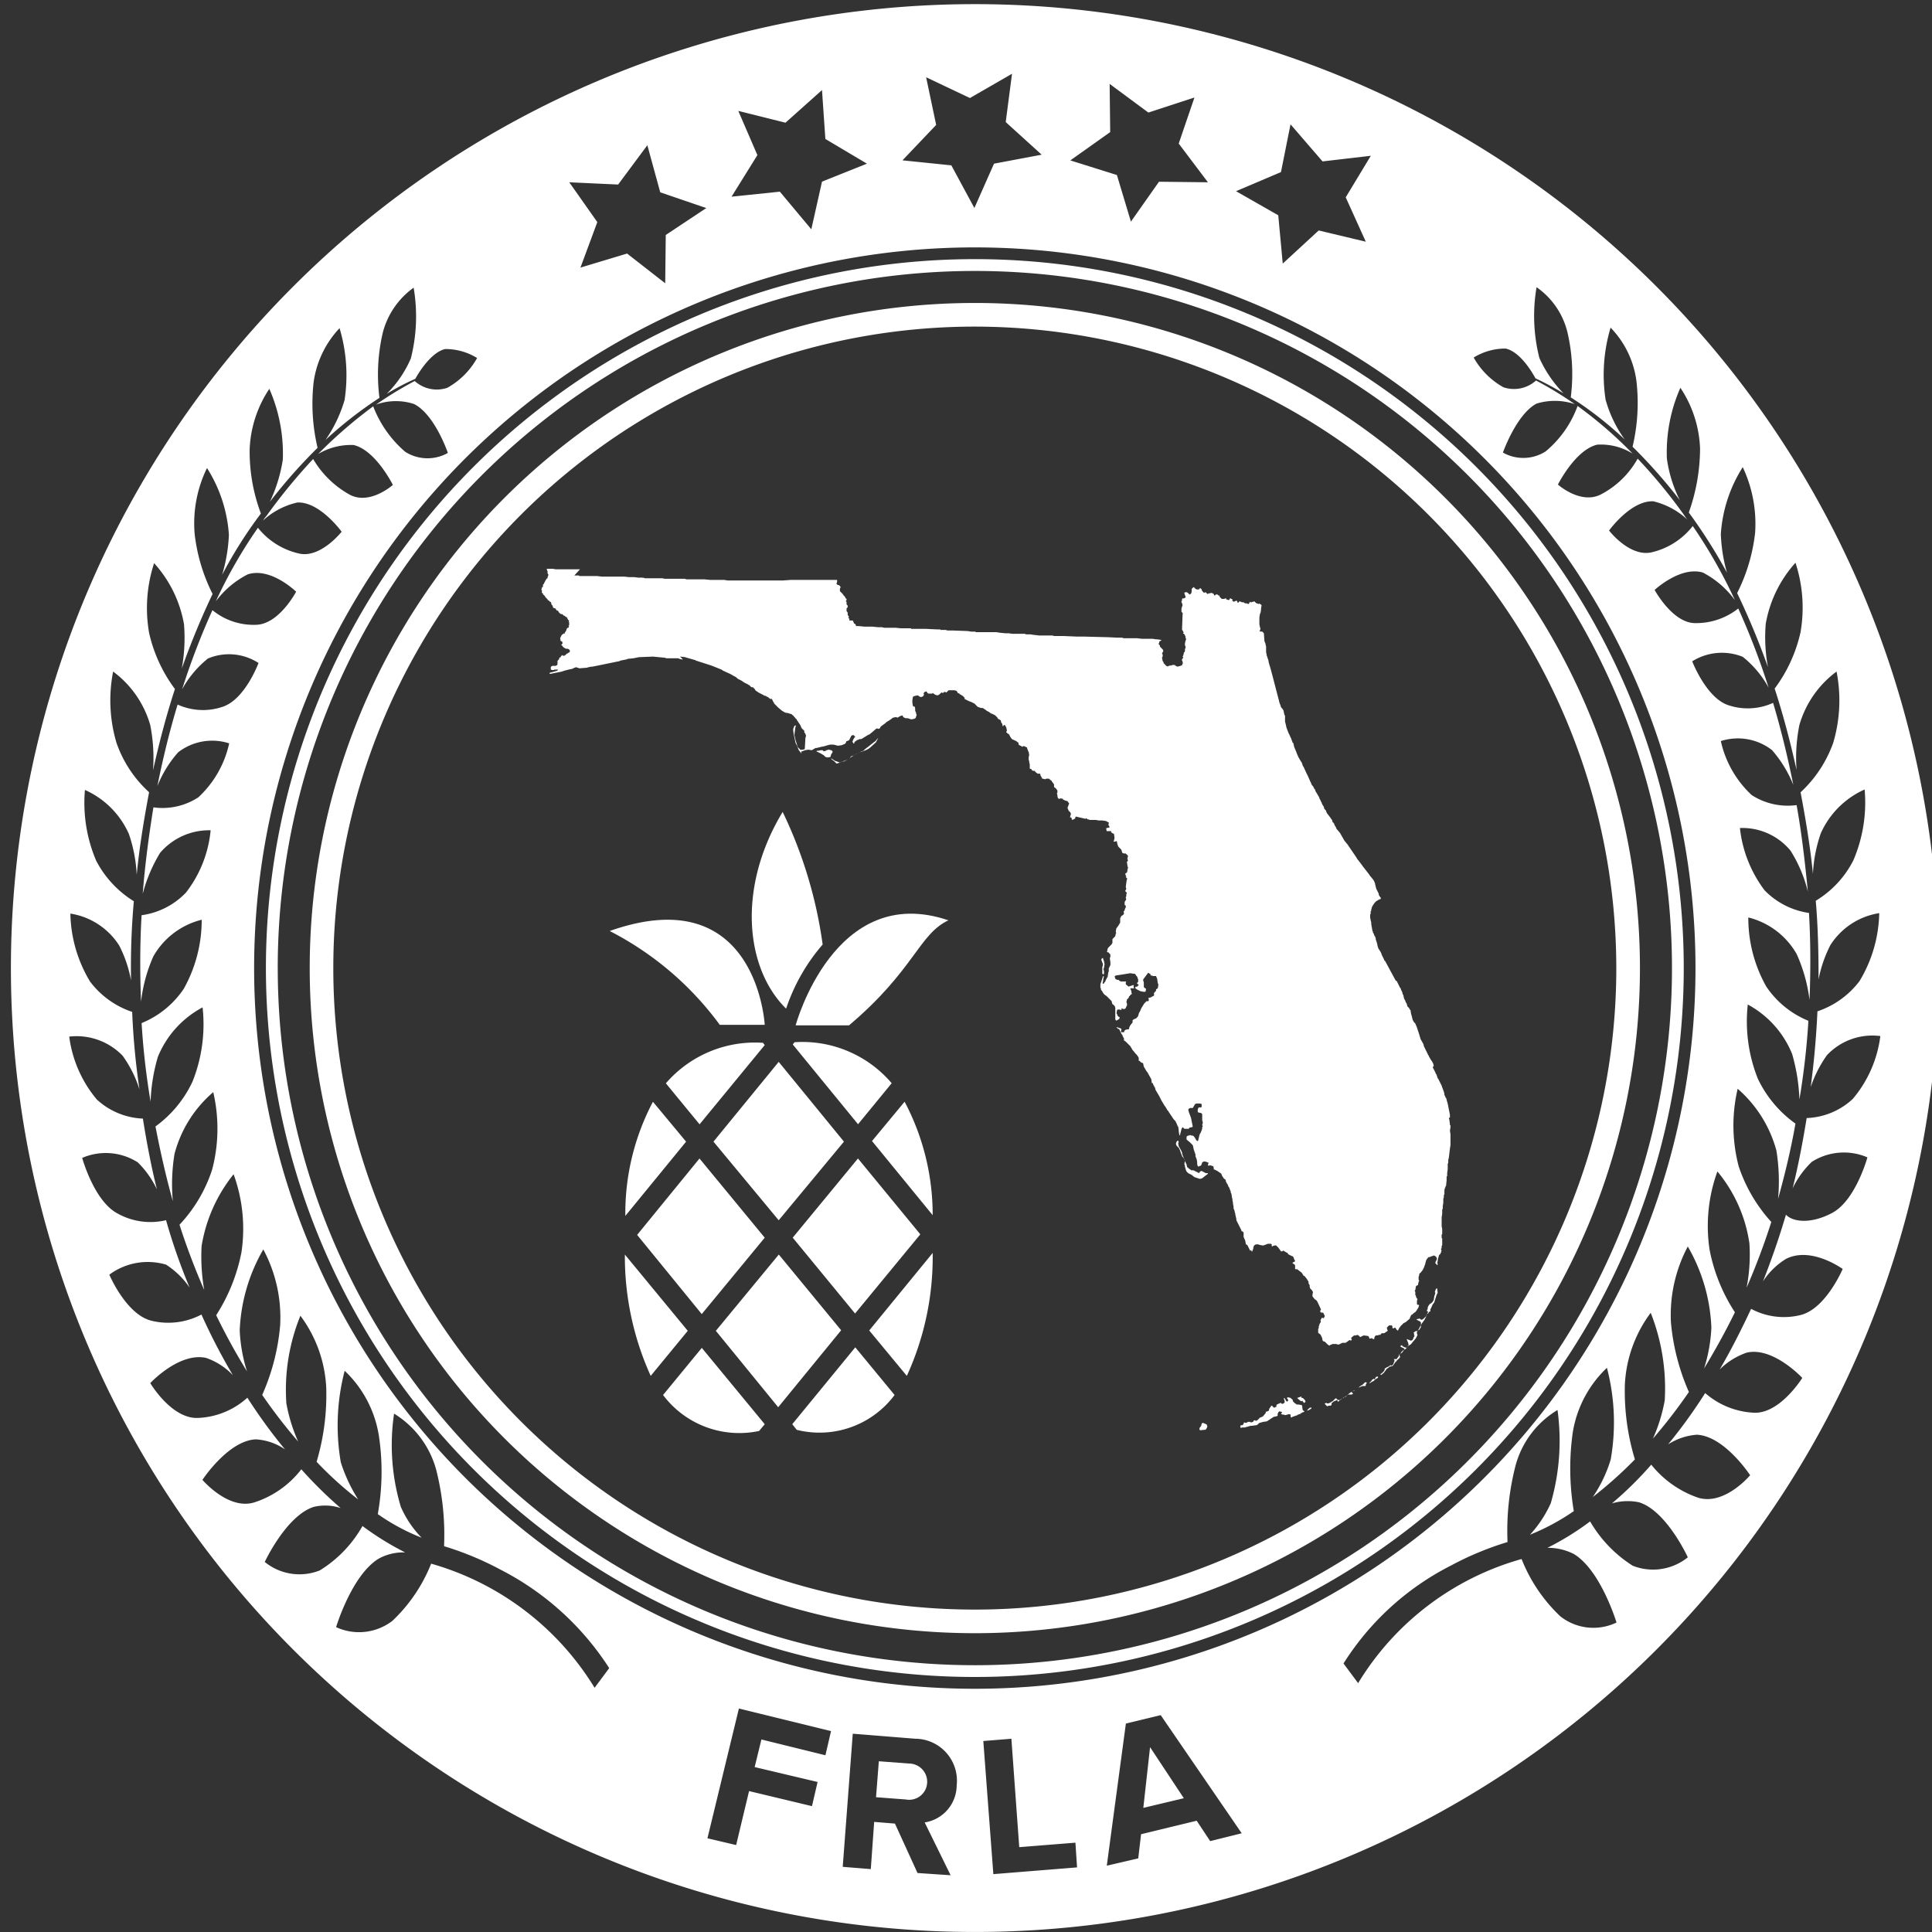 <svg xmlns="http://www.w3.org/2000/svg" xmlns:xlink="http://www.w3.org/1999/xlink" width="77" height="77" viewBox="0 0 77 77">
  <rect x="0" y="0" width="77" height="77" fill="#333333" stroke="none"/>
  <defs>
    <clipPath id="clip-path">
      <rect id="Rectangle_152" data-name="Rectangle 152" width="77" height="77" transform="translate(-0.434 -0.165)" fill="#fff"/>
    </clipPath>
  </defs>
  <g id="icon-florida" transform="translate(0.434 0.165)">
    <g id="Group_1047" data-name="Group 1047" clip-path="url(#clip-path)">
      <path id="Path_343" data-name="Path 343" d="M46.244,91.233l-.07,0-1.186-.09-.112,1.433,1.186.09a.719.719,0,0,0,.841-.572c0-.025.008-.051.01-.077h0a.728.728,0,0,0-.669-.781" transform="translate(-10.396 -21.113)" fill="#fff"/>
      <path id="Path_344" data-name="Path 344" d="M59.009,90.414l-.269,2.418,1.614-.384Z" transform="translate(-13.607 -20.945)" fill="#fff"/>
      <path id="Path_345" data-name="Path 345" d="M38.417,0A38.417,38.417,0,1,0,76.835,38.417,38.418,38.418,0,0,0,38.417,0M71.775,46.141a2.375,2.375,0,0,1,2.217-.179s-.47,1.724-1.411,2.217l0,0c-.851.451-1.567.358-1.836.067-.269.917-.582,1.813-.918,2.664a2.888,2.888,0,0,1,.918-.9c1.007-.516,2.261.4,2.261.4s-.672,1.589-1.679,1.836a2.764,2.764,0,0,1-1.97-.247c-.4.851-.806,1.657-1.254,2.418a2.839,2.839,0,0,1,1.076-.672c1.053-.247,2.217,1.007,2.217,1.007s-.874,1.411-1.9,1.388a3.183,3.183,0,0,1-1.97-.784A20.777,20.777,0,0,1,66.049,57.4a2.462,2.462,0,0,1,1.142-.384c1.1.046,2.127,1.614,2.127,1.614s-1.008,1.209-2.06.9a4.088,4.088,0,0,1-1.881-1.321,14.44,14.44,0,0,1-1.567,1.544,2.218,2.218,0,0,1,1.076-.045c1.1.336,1.948,2.194,1.948,2.194a2.205,2.205,0,0,1-2.194.336,5.13,5.13,0,0,1-1.7-1.767,10.973,10.973,0,0,1-1.7,1.052,2.282,2.282,0,0,1,1.052.247c1.074.649,1.7,2.731,1.7,2.731a2.125,2.125,0,0,1-2.239-.247,6.339,6.339,0,0,1-1.544-2.284,11.142,11.142,0,0,0-6.515,4.947l-.582-.784a10.886,10.886,0,0,1,4.276-3.9,12.3,12.3,0,0,1,2.261-.94,10.406,10.406,0,0,1,.313-3.023,3.7,3.7,0,0,1,1.679-2.239,8.959,8.959,0,0,1-.269,3.716,4.691,4.691,0,0,1-.828,1.254,8.921,8.921,0,0,0,1.746-.94,10.306,10.306,0,0,1-.045-3.112,4.542,4.542,0,0,1,1.365-2.6A8.575,8.575,0,0,1,63.762,58a5.434,5.434,0,0,1-.716,1.5A16.8,16.8,0,0,0,64.725,58a9.368,9.368,0,0,1-.4-2.977,5.2,5.2,0,0,1,1.03-2.866,8.19,8.19,0,0,1,.559,3.492,6.592,6.592,0,0,1-.47,1.522,21.225,21.225,0,0,0,1.433-1.858,8.8,8.8,0,0,1-.716-2.776,5.825,5.825,0,0,1,.672-3.023,7,7,0,0,1,.94,3.227,6.285,6.285,0,0,1-.291,1.634c.423-.695.845-1.455,1.229-2.239A6.966,6.966,0,0,1,67.7,49.635a6.362,6.362,0,0,1,.313-3.112,5.776,5.776,0,0,1,1.276,2.866,6.919,6.919,0,0,1-.112,1.767,27.692,27.692,0,0,0,.985-2.619,6.209,6.209,0,0,1-1.3-2.217,6.407,6.407,0,0,1-.041-3.092,4.985,4.985,0,0,1,1.544,2.463,7.768,7.768,0,0,1,.067,1.925c.266-.959.512-1.967.692-3a4.632,4.632,0,0,1-1.5-1.791,6.16,6.16,0,0,1-.4-2.955,3.909,3.909,0,0,1,1.767,1.97,7.476,7.476,0,0,1,.291,1.813,29.793,29.793,0,0,0,.358-3.134,3.708,3.708,0,0,1-1.679-1.365,5.567,5.567,0,0,1-.716-2.754,3.066,3.066,0,0,1,1.925,1.455,6.309,6.309,0,0,1,.515,1.836c.045-1.165.045-2.328-.022-3.47a3.088,3.088,0,0,1-1.767-.9,5,5,0,0,1-.985-2.485,2.485,2.485,0,0,1,2.015.9,5.461,5.461,0,0,1,.692,1.634c-.112-1.164-.247-2.328-.448-3.448a2.647,2.647,0,0,1-1.791-.4,4.168,4.168,0,0,1-1.229-2.151,2.216,2.216,0,0,1,2.038.358,4.869,4.869,0,0,1,.851,1.388c-.224-1.117-.493-2.217-.806-3.269a2.435,2.435,0,0,1-1.791.09c-.874-.291-1.433-1.746-1.433-1.746a2.228,2.228,0,0,1,2.015-.179,4.07,4.07,0,0,1,1.03,1.229,28.906,28.906,0,0,0-1.209-3.156,2.7,2.7,0,0,1-1.767.582c-.876-.045-1.567-1.321-1.567-1.321s1.03-.96,1.925-.692a3.713,3.713,0,0,1,1.276,1.1A20.2,20.2,0,0,0,67.031,20.8a2.921,2.921,0,0,1-1.657,1.052c-.873.179-1.679-.873-1.679-.873s.872-1.209,1.767-1.164a3.028,3.028,0,0,1,1.365.739,1.224,1.224,0,0,1-.134-.179,20.535,20.535,0,0,0-1.858-2.261,3.551,3.551,0,0,1-1.478,1.433c-.806.4-1.7-.4-1.7-.4s.695-1.388,1.567-1.59a2.381,2.381,0,0,1,1.411.358,16.9,16.9,0,0,0-2.194-1.9,4.236,4.236,0,0,1-1.276,1.813,1.657,1.657,0,0,1-1.7.045S60,16.346,60.807,15.92a2.493,2.493,0,0,1,1.522.022A14.335,14.335,0,0,0,60.784,15a1.307,1.307,0,0,1-1.3.269A3.067,3.067,0,0,1,58.3,14.085a2.4,2.4,0,0,1,1.276-.358c.582.134,1.052.94,1.186,1.186a12.18,12.18,0,0,1,1.119.6,4.881,4.881,0,0,1-.963-1.411,6.8,6.8,0,0,1-.112-2.821,3.074,3.074,0,0,1,1.229,1.791,7.328,7.328,0,0,1,.134,2.6,14.661,14.661,0,0,1,2.151,1.679,4.981,4.981,0,0,1-.764-1.592,6.563,6.563,0,0,1,.2-2.866,3.755,3.755,0,0,1,1.03,2.127,7.568,7.568,0,0,1-.154,2.619,20.769,20.769,0,0,1,1.881,2.127A5.294,5.294,0,0,1,66,18.112a6.346,6.346,0,0,1,.538-2.821,4.662,4.662,0,0,1,.784,2.418,7.687,7.687,0,0,1-.448,2.552,21.092,21.092,0,0,1,1.522,2.4,6.333,6.333,0,0,1-.246-1.544,5.671,5.671,0,0,1,.873-2.664,5.29,5.29,0,0,1,.493,2.619,7.065,7.065,0,0,1-.716,2.4,30.159,30.159,0,0,1,1.229,2.955,6.485,6.485,0,0,1-.09-1.724,4.873,4.873,0,0,1,1.186-2.44,5.748,5.748,0,0,1,.2,2.776,5.889,5.889,0,0,1-1.03,2.239c.335,1.03.627,2.127.873,3.246a6.639,6.639,0,0,1,.112-1.791A4.039,4.039,0,0,1,72.762,26.6a5.947,5.947,0,0,1-.134,2.843,4.963,4.963,0,0,1-1.3,1.97c.2,1.053.38,2.127.493,3.246a5.727,5.727,0,0,1,.313-1.614A3.456,3.456,0,0,1,73.881,31.3a5.856,5.856,0,0,1-.448,2.821,3.987,3.987,0,0,1-1.5,1.614c.09,1.03.112,2.082.112,3.134a5.116,5.116,0,0,1,.47-1.365,2.822,2.822,0,0,1,1.948-1.276,5.44,5.44,0,0,1-.786,2.709A3.488,3.488,0,0,1,72,40.141q-.068,1.511-.269,3.023a4.866,4.866,0,0,1,.649-1.276,2.486,2.486,0,0,1,2.127-.761,4.8,4.8,0,0,1-1.1,2.507,2.841,2.841,0,0,1-1.836.761c-.157.963-.336,1.9-.559,2.8a3.639,3.639,0,0,1,.761-1.052M37.453,74.573l-1.319-.089-.9-1.97-.828-.067-.134,1.881-1.119-.09.4-5.306,2.485.2a1.672,1.672,0,0,1,1.667,1.679,1.553,1.553,0,0,1-.01.179,1.506,1.506,0,0,1-1.276,1.478ZM9.694,38.418A28.723,28.723,0,1,1,38.417,67.141,28.723,28.723,0,0,1,9.694,38.418M32.151,70.856l-.224.963-2.507-.6-.515,2.151L27.761,73.1l1.254-5.172,3.672.9-.224.963-2.551-.629-.269,1.1Zm-18.139-10.2a4.9,4.9,0,0,1-1.7,1.767,2.188,2.188,0,0,1-2.194-.336s.851-1.836,1.948-2.194a1.97,1.97,0,0,1,1.076.045,16.9,16.9,0,0,1-1.567-1.544,3.853,3.853,0,0,1-1.881,1.321c-1.03.313-2.06-.9-2.06-.9s1.03-1.569,2.127-1.614a2.278,2.278,0,0,1,1.164.4,21.163,21.163,0,0,1-1.5-2.06,3.12,3.12,0,0,1-1.97.806c-1.053.045-1.9-1.388-1.9-1.388s1.141-1.231,2.217-1.007a2.667,2.667,0,0,1,1.076.692,24.5,24.5,0,0,1-1.254-2.418,2.833,2.833,0,0,1-1.992.247c-1.007-.246-1.679-1.836-1.679-1.836a2.573,2.573,0,0,1,2.261-.4,3.284,3.284,0,0,1,.94.918,23.61,23.61,0,0,1-.94-2.689A2.689,2.689,0,0,1,4.253,48.2c-.94-.493-1.411-2.217-1.411-2.217a2.371,2.371,0,0,1,2.217.179,3.78,3.78,0,0,1,.761,1.076c-.224-.9-.406-1.858-.559-2.821a2.884,2.884,0,0,1-1.836-.761,4.876,4.876,0,0,1-1.1-2.507,2.549,2.549,0,0,1,2.128.762,4.7,4.7,0,0,1,.672,1.343,28.916,28.916,0,0,1-.291-3.09,3.488,3.488,0,0,1-1.679-1.209,5.438,5.438,0,0,1-.784-2.709,2.822,2.822,0,0,1,1.948,1.276,5.04,5.04,0,0,1,.47,1.388A29.444,29.444,0,0,1,4.9,35.754a4.15,4.15,0,0,1-1.5-1.614,5.881,5.881,0,0,1-.449-2.822A3.456,3.456,0,0,1,4.7,33.065,5.9,5.9,0,0,1,5.015,34.7c.108-1.119.291-2.215.493-3.291a4.778,4.778,0,0,1-1.3-1.97A5.947,5.947,0,0,1,4.075,26.6a4.035,4.035,0,0,1,1.478,2.128,6.8,6.8,0,0,1,.112,1.813c.246-1.119.537-2.217.873-3.246a5.889,5.889,0,0,1-1.03-2.239,5.748,5.748,0,0,1,.2-2.776A4.87,4.87,0,0,1,6.9,24.717a6.812,6.812,0,0,1-.09,1.767,30.627,30.627,0,0,1,1.229-2.977,7.065,7.065,0,0,1-.716-2.4,5.023,5.023,0,0,1,.493-2.619,5.671,5.671,0,0,1,.873,2.664,6.571,6.571,0,0,1-.269,1.59,17.606,17.606,0,0,1,1.544-2.44,7.026,7.026,0,0,1-.448-2.552,4.662,4.662,0,0,1,.784-2.418,6.434,6.434,0,0,1,.538,2.821,6.091,6.091,0,0,1-.515,1.679,21.085,21.085,0,0,1,1.9-2.149,7.658,7.658,0,0,1-.154-2.642,3.916,3.916,0,0,1,1.03-2.127,6.552,6.552,0,0,1,.2,2.866,5.515,5.515,0,0,1-.761,1.59,15.941,15.941,0,0,1,2.151-1.679,7.328,7.328,0,0,1,.134-2.6,3.186,3.186,0,0,1,1.229-1.791,6.82,6.82,0,0,1-.112,2.821,4.471,4.471,0,0,1-.963,1.411,9.883,9.883,0,0,1,1.142-.6c.134-.246.627-1.052,1.186-1.186a2.4,2.4,0,0,1,1.276.358,3.067,3.067,0,0,1-1.186,1.186,1.307,1.307,0,0,1-1.3-.269,14.324,14.324,0,0,0-1.544.94,2.333,2.333,0,0,1,1.522-.022c.828.426,1.343,1.948,1.343,1.948a1.657,1.657,0,0,1-1.7-.045,4.518,4.518,0,0,1-1.276-1.813,18.533,18.533,0,0,0-2.194,1.9,2.556,2.556,0,0,1,1.411-.358c.876.2,1.567,1.59,1.567,1.59s-.9.805-1.7.4a3.837,3.837,0,0,1-1.478-1.433A22.767,22.767,0,0,0,10.184,20.4a1.224,1.224,0,0,0-.134.179,2.987,2.987,0,0,1,1.365-.716c.894-.045,1.767,1.164,1.767,1.164s-.828,1.052-1.679.873a2.917,2.917,0,0,1-1.657-1.03A19.04,19.04,0,0,0,8.168,23.8a3.649,3.649,0,0,1,1.275-1.075c.918-.294,1.925.692,1.925.692S10.7,24.691,9.8,24.735a2.581,2.581,0,0,1-1.767-.582,28.906,28.906,0,0,0-1.209,3.156,4.07,4.07,0,0,1,1.03-1.229,2.158,2.158,0,0,1,2.015.179s-.537,1.455-1.433,1.746a2.435,2.435,0,0,1-1.791-.09c-.313,1.03-.582,2.127-.806,3.246a4.582,4.582,0,0,1,.828-1.343A2.216,2.216,0,0,1,8.7,29.461a4.127,4.127,0,0,1-1.229,2.151,2.612,2.612,0,0,1-1.791.4c-.179,1.119-.336,2.284-.426,3.448a6.106,6.106,0,0,1,.692-1.634,2.566,2.566,0,0,1,2.015-.9,4.78,4.78,0,0,1-.985,2.485,3.006,3.006,0,0,1-1.767.9c-.067,1.143-.067,2.284-.022,3.448a6.142,6.142,0,0,1,.493-1.813,3.068,3.068,0,0,1,1.925-1.455,5.619,5.619,0,0,1-.716,2.754,3.708,3.708,0,0,1-1.679,1.365,29.194,29.194,0,0,0,.358,3.134,7.151,7.151,0,0,1,.291-1.791,3.907,3.907,0,0,1,1.781-1.969,6.16,6.16,0,0,1-.4,2.955,4.628,4.628,0,0,1-1.478,1.791c.2,1.03.423,2.015.692,2.977a7.45,7.45,0,0,1,.067-1.881,4.852,4.852,0,0,1,1.544-2.463,6.408,6.408,0,0,1-.045,3.09,5.84,5.84,0,0,1-1.3,2.194,27.2,27.2,0,0,0,.985,2.6A7.779,7.779,0,0,1,7.6,49.5a6.139,6.139,0,0,1,1.276-2.866,6.353,6.353,0,0,1,.313,3.112,7.165,7.165,0,0,1-1.007,2.507,25.456,25.456,0,0,0,1.229,2.239,6.285,6.285,0,0,1-.291-1.634,7,7,0,0,1,.94-3.227,5.746,5.746,0,0,1,.672,3.023,8.627,8.627,0,0,1-.716,2.776,21.223,21.223,0,0,0,1.433,1.858,6.592,6.592,0,0,1-.47-1.522,7.833,7.833,0,0,1,.559-3.492,5.2,5.2,0,0,1,1.03,2.866,9.356,9.356,0,0,1-.384,2.955,14.521,14.521,0,0,0,1.657,1.5,6.336,6.336,0,0,1-.692-1.478,8.625,8.625,0,0,1,.154-3.649,4.542,4.542,0,0,1,1.365,2.6,9.591,9.591,0,0,1-.045,3.112,8.323,8.323,0,0,0,1.746.94,4.116,4.116,0,0,1-.828-1.229,8.565,8.565,0,0,1-.269-3.716,3.8,3.8,0,0,1,1.679,2.239,10.531,10.531,0,0,1,.313,3.045,12.3,12.3,0,0,1,2.261.94l0,0a11.231,11.231,0,0,1,4.321,3.919l-.582.784a11.233,11.233,0,0,0-6.515-4.947A6.339,6.339,0,0,1,15.2,64.438a2.184,2.184,0,0,1-2.239.247s.625-2.082,1.7-2.731a2.032,2.032,0,0,1,1.052-.247,11.666,11.666,0,0,1-1.7-1.052M41.082,6l-1.9.358L38.4,8.125l-.918-1.7-1.948-.2,1.343-1.411-.4-1.9,1.746.828L39.9,2.775,39.649,4.7ZM28.991,4.255l1.881.47,1.455-1.3.134,1.948,1.657.985-1.791.716-.426,1.9-1.254-1.5-1.925.2,1.03-1.657ZM22.254,7.1l1.948.09,1.164-1.567L25.88,7.5l1.836.627L26.1,9.2l-.022,1.925L24.559,9.94,22.7,10.5l.672-1.813ZM43.791,3.179l1.544,1.142,1.836-.6-.627,1.836L47.708,7.1l-1.95-.022-1.119,1.59-.559-1.858-1.856-.582L43.813,5.1ZM54,9.468,52.123,9.02,50.69,10.34l-.179-1.925-1.683-.96,1.791-.761L51,4.79l1.276,1.478L54.2,6.044,53.2,7.7ZM49.054,72.9l-1.256.313L47.26,72.4l-2.217.538-.112.963-1.254.291.761-5.664,1.388-.336ZM42.492,74.26l-3.336.269-.4-5.306,1.119-.09.313,4.321,2.239-.179Z" fill="#fff"/>
      <path id="Path_346" data-name="Path 346" d="M69.736,41.482A28.254,28.254,0,1,0,41.482,69.735,28.253,28.253,0,0,0,69.736,41.482m-56.037,0A27.784,27.784,0,1,1,41.482,69.266,27.783,27.783,0,0,1,13.7,41.482" transform="translate(-3.064 -3.064)" fill="#fff"/>
      <path id="Path_347" data-name="Path 347" d="M68.517,42.009A26.508,26.508,0,1,0,42.009,68.517,26.508,26.508,0,0,0,68.517,42.009m-52.076,0A25.567,25.567,0,0,1,42.009,16.443v0A25.585,25.585,0,0,1,67.575,42.009v0a25.567,25.567,0,0,1-51.134,0" transform="translate(-3.591 -3.591)" fill="#fff"/>
      <path id="Path_348" data-name="Path 348" d="M33.828,71.578a3.8,3.8,0,0,0,3.829,1.433l.224-.269L35.372,69.7Z" transform="translate(-7.836 -16.145)" fill="#fff"/>
      <path id="Path_349" data-name="Path 349" d="M40.53,72.735l.179.224a3.734,3.734,0,0,0,3.9-1.388l-1.567-1.9Z" transform="translate(-9.389 -16.138)" fill="#fff"/>
      <path id="Path_350" data-name="Path 350" d="M40.626,53.844l-.067.09,2.6,3.179L44.5,55.478a4.671,4.671,0,0,0-3.873-1.634" transform="translate(-9.396 -12.471)" fill="#fff"/>
      <path id="Path_351" data-name="Path 351" d="M31.847,64.86a11.544,11.544,0,0,0,1.03,4.836L34.354,67.9Z" transform="translate(-7.377 -15.025)" fill="#fff"/>
      <path id="Path_352" data-name="Path 352" d="M31.876,61.48l2.418-2.955-1.321-1.59a9.5,9.5,0,0,0-1.1,4.545" transform="translate(-7.384 -13.189)" fill="#fff"/>
      <path id="Path_353" data-name="Path 353" d="M46.022,69.676a11.38,11.38,0,0,0,1.03-4.9l-2.529,3.09Z" transform="translate(-10.314 -15.005)" fill="#fff"/>
      <path id="Path_354" data-name="Path 354" d="M37.57,63.034l-2.6-3.156-2.485,3.045,2.575,3.156Z" transform="translate(-7.526 -13.871)" fill="#fff"/>
      <path id="Path_355" data-name="Path 355" d="M44.667,58.5l2.418,2.955a9.634,9.634,0,0,0-1.119-4.522Z" transform="translate(-10.347 -13.189)" fill="#fff"/>
      <path id="Path_356" data-name="Path 356" d="M45.641,62.9l-2.485-3.023-2.6,3.156,2.485,3.023Z" transform="translate(-9.396 -13.871)" fill="#fff"/>
      <path id="Path_357" data-name="Path 357" d="M37.914,53.965l-.067-.09a4.688,4.688,0,0,0-3.873,1.614l1.343,1.634Z" transform="translate(-7.87 -12.478)" fill="#fff"/>
      <path id="Path_358" data-name="Path 358" d="M39.076,64.86,36.567,67.9l2.485,3.045,2.509-3.067Z" transform="translate(-8.471 -15.025)" fill="#fff"/>
      <path id="Path_359" data-name="Path 359" d="M41.645,58.045l-2.6-3.179-2.6,3.179,2.6,3.134Z" transform="translate(-8.444 -12.71)" fill="#fff"/>
      <path id="Path_360" data-name="Path 360" d="M31.06,47.942a12.531,12.531,0,0,1,4.388,3.739h1.791c0,.022-.291-5.821-6.179-3.739" transform="translate(-7.195 -11.002)" fill="#fff"/>
      <path id="Path_361" data-name="Path 361" d="M40.705,51.63h2.127c2.619-2.217,2.776-3.627,3.962-4.187-4.545-1.544-6.089,4.187-6.089,4.187" transform="translate(-9.429 -10.929)" fill="#fff"/>
      <path id="Path_362" data-name="Path 362" d="M39.8,49.737a7.565,7.565,0,0,1,1.455-2.552l0,0A17.7,17.7,0,0,0,39.661,41.9c-1.813,3-1.5,6.224.134,7.837" transform="translate(-8.902 -9.706)" fill="#fff"/>
      <path id="Path_363" data-name="Path 363" d="M43.925,38.842l-.02.012.038-.019Z" transform="translate(-10.171 -8.996)" fill="#fff"/>
      <path id="Path_364" data-name="Path 364" d="M43.03,39.308l-.016.016.064-.024Z" transform="translate(-9.964 -9.104)" fill="#fff"/>
      <path id="Path_365" data-name="Path 365" d="M43.573,39.006l-.022.022-.017.034.151-.1Z" transform="translate(-10.085 -9.025)" fill="#fff"/>
      <path id="Path_366" data-name="Path 366" d="M43.986,38.813l-.032.016.051-.021Z" transform="translate(-10.182 -8.99)" fill="#fff"/>
      <path id="Path_367" data-name="Path 367" d="M44.271,38.556l.09-.045.067-.045.247-.224.067-.134h.022l-.022-.022-.09.112-.067.045-.224.179-.118.089-.067.067-.154.062.071-.018Z" transform="translate(-10.197 -8.823)" fill="#fff"/>
      <path id="Path_368" data-name="Path 368" d="M43.506,39.092l-.093.062L43.5,39.1Z" transform="translate(-10.057 -9.056)" fill="#fff"/>
      <path id="Path_369" data-name="Path 369" d="M43.4,39.173l-.031.018.008,0Z" transform="translate(-10.047 -9.074)" fill="#fff"/>
      <path id="Path_370" data-name="Path 370" d="M43.865,38.859l-.065.032-.07.046h0Z" transform="translate(-10.13 -9.002)" fill="#fff"/>
      <path id="Path_371" data-name="Path 371" d="M69.077,72.32l0-.009-.024.018Z" transform="translate(-15.997 -16.751)" fill="#fff"/>
      <path id="Path_372" data-name="Path 372" d="M42.367,38.692l-.09-.022-.09.022-.022.022-.09.022-.044-.043h-.068l-.112.022h-.045l-.022.022.045.022.045.022.09.045.112.067.067.067.09.022.112-.022.022-.09.067-.112-.022-.045Z" transform="translate(-9.68 -8.958)" fill="#fff"/>
      <path id="Path_373" data-name="Path 373" d="M66.969,72.3l-.022-.022H66.9l-.022-.067-.022.022-.067.022-.067.022.044.044.112.09.045-.022.022.022.045.067.067-.045-.022-.067Z" transform="translate(-15.457 -16.727)" fill="#fff"/>
      <path id="Path_374" data-name="Path 374" d="M67.335,72.8l-.09.09-.022.022h.022l.067-.022.067-.045H67.4v-.067l-.022.022Z" transform="translate(-15.572 -16.86)" fill="#fff"/>
      <path id="Path_375" data-name="Path 375" d="M66.244,72.685v-.045l-.022-.067-.134-.022H66.02L66,72.529l-.045-.022-.022-.022-.022-.022-.022-.022-.022-.022v-.045l-.022-.022-.074-.068-.112-.022-.022.022v.022l.022.022.022.045v.022l-.045.045-.022-.022-.022-.022-.022-.045-.045-.067-.022.045.022.022.022.112h-.022v.022l-.022.022-.067.022-.022-.022-.022-.022-.067.022-.045.022-.045.022-.022.022v.067l-.067.022v.025l-.045-.022-.067-.067H65.01l-.045.067-.045.067v.045L64.9,72.8l-.045.022-.067.022v.045l-.112.134-.045.022-.045.022h-.022l-.045.045-.022.022-.022.022-.022.022-.045.022h-.022l-.022-.022h-.022L64.3,73.2v.02l-.022.022-.067.022h-.022l-.022-.022h-.09l-.022.022h-.022l-.022.022-.09-.022-.022.067-.022.022v.023H63.8l-.022.022v.067l.022.022.045-.022h.112l.067-.022.09-.022.067-.022h.057l.154-.022h.022l.045-.022.022-.022.022-.022.022-.022.154-.045.154-.022.269-.179.112-.022L65.262,73v-.09l.022-.022v-.022l.022-.022.022-.022.09.022.022.022-.022.022v.022H65.4v.022l.067.022h.045l.045.022.09-.022.067-.022.067.022v.09l.022.022h.022l.022-.022L65.976,73l.067-.022.022-.022.067-.022h.022l.022-.022.022-.022h.022l.022-.022.067-.022.022-.022-.067-.045Z" transform="translate(-14.775 -16.739)" fill="#fff"/>
      <path id="Path_376" data-name="Path 376" d="M70.725,71.205l-.045.089h-.022l-.022-.022-.022.022-.045.022-.022.045-.022.022-.067.067h.022l.045-.022.022-.022.045-.022.045-.022.067-.067.045-.022.022-.022h.022l.022-.045-.022-.022Z" transform="translate(-16.322 -16.49)" fill="#fff"/>
      <path id="Path_377" data-name="Path 377" d="M43.274,39.217l.035-.021-.212.08.087-.015Z" transform="translate(-9.983 -9.08)" fill="#fff"/>
      <path id="Path_378" data-name="Path 378" d="M72.985,68.76v-.022l.022-.022h.022L73.1,68.6v-.081l-.127.237Z" transform="translate(-16.904 -15.873)" fill="#fff"/>
      <path id="Path_379" data-name="Path 379" d="M68.779,72.367l-.022.022H68.69l-.022-.022h-.022l-.022-.022v-.022h-.045l-.022.022-.022.022-.045.045-.022.022-.045.022-.022.022h-.022l-.022.022-.067.022h-.045l-.022-.022-.067.022v.023l.022.022.022.022.022.022.022.022h.022l.045-.022h.067l.045-.022v-.067l.022-.022.022-.022.022-.022.045-.022.045-.022H68.6l.022-.022h.022l.022.022v.022l.022.022.022-.022.022-.022.067-.045.045-.036-.025.013Z" transform="translate(-15.788 -16.754)" fill="#fff"/>
      <path id="Path_380" data-name="Path 380" d="M43.011,39.331l-.012,0,.005,0Z" transform="translate(-9.961 -9.111)" fill="#fff"/>
      <path id="Path_381" data-name="Path 381" d="M71.8,70.041h-.022v.022l-.022.067-.022.022-.022.022-.022.045h-.112v.014l.022.022V70.3l-.022.045-.022.067v.022h-.022l-.045.045h-.022l-.022-.022-.022.022-.045.022-.022.022-.067.022-.022.022-.045.022-.022.022.022.022-.022.022-.022.045-.022.022-.022.022-.045.045-.045.022v.022l.022.022.112-.09.045-.067.022-.022.045-.067.022-.022h.022l.045-.045.022-.022h.025l.067-.022h.022l.022-.022.022-.022.045-.067.033-.05.034-.017V70.3l.067-.067.022-.022h.022v-.022l.022-.022.022-.045V70.1H71.8v-.022H71.78l.022-.022.032-.048-.013.013Z" transform="translate(-16.457 -16.217)" fill="#fff"/>
      <path id="Path_382" data-name="Path 382" d="M72.175,69.828l-.067.067-.022.045-.012.018.009-.009h.022v-.022h.022l.022-.022.071-.106-.023.008Z" transform="translate(-16.696 -16.169)" fill="#fff"/>
      <path id="Path_383" data-name="Path 383" d="M69.443,72v-.022L69.4,72l-.114.09-.022.022-.022.022-.022.022H69.2l-.022.022-.045.022h-.022l-.018.035.044-.035.067-.022.09-.09h.154l.022-.022h.022v-.022l-.022-.022Z" transform="translate(-16.004 -16.673)" fill="#fff"/>
      <path id="Path_384" data-name="Path 384" d="M72.262,69.647h-.022l-.022-.022h-.022L72.15,69.6V69.58l-.022-.022-.067.045.067.045.045.022h.02l.022.022.022.022-.019.028.044-.015.067-.067v-.014l-.022.022Z" transform="translate(-16.693 -16.113)" fill="#fff"/>
      <path id="Path_385" data-name="Path 385" d="M60.882,59.951l.012.036v-.024Z" transform="translate(-14.103 -13.888)" fill="#fff"/>
      <path id="Path_386" data-name="Path 386" d="M60.847,59.884l.017.041.01.011-.01-.032Z" transform="translate(-14.095 -13.872)" fill="#fff"/>
      <path id="Path_387" data-name="Path 387" d="M61.7,60.466h-.022l-.09-.045-.022-.022-.067.022-.045.067-.179-.09-.045-.022h-.09l-.022-.022-.067-.045-.022-.022L61,60.265l-.022-.022-.022-.09V60.13l-.022-.022-.022-.067-.022-.022V60l-.022.136.022.045v.045l.045.154.022.045.022.022.022.022.022.022.134.067.112.09.067.022.067.022.067.022h.045l.067-.022.112-.09.09-.067.022-.022v-.022H61.7Z" transform="translate(-14.1 -13.899)" fill="#fff"/>
      <path id="Path_388" data-name="Path 388" d="M61.922,73.65,61.81,73.6h-.045l-.022.022-.022.09-.067.088v.067l.022.022.224-.022.045-.067.022-.067-.022-.067Z" transform="translate(-14.282 -17.051)" fill="#fff"/>
      <path id="Path_389" data-name="Path 389" d="M60.678,59.441l-.022-.067-.112-.2-.022-.112v-.022l.022-.022-.022-.067H60.5l-.022.022-.022.022-.022.067v.022l.022.067.09.09.045.09.045.134.045.112.073.091-.073-.182Z" transform="translate(-13.999 -13.656)" fill="#fff"/>
      <path id="Path_390" data-name="Path 390" d="M56.69,49.727l-.022-.112-.022-.067-.022-.067H56.6l-.022.022-.022.045.022.045.022.067.022.045v.067l-.022.067v.269l.045.022.022-.022v-.112l-.022-.067.022-.066Z" transform="translate(-13.101 -11.462)" fill="#fff"/>
      <path id="Path_391" data-name="Path 391" d="M70.088,71.564l-.022.022-.045.022-.067.045-.022.022V71.7l.022-.022.112-.045h.112l.022-.022v-.045l.045-.067-.067-.022Z" transform="translate(-16.2 -16.557)" fill="#fff"/>
      <path id="Path_392" data-name="Path 392" d="M42.562,39.157l.022.022.09.067.067.067.022.022.067-.022.062-.023-.061-.021-.134-.045-.134-.09H42.54Z" transform="translate(-9.854 -9.066)" fill="#fff"/>
      <path id="Path_393" data-name="Path 393" d="M60.962,59.8l.022-.022.022-.022h.09l.045-.022.022-.022.045-.022.045-.045-.022-.022-.022-.09.09-.09h.112l.022.045v.067H61.5l.022-.022h.022l.022.022.022.045.045.045h.022l.022-.045.022-.045.067-.09.022-.022.067-.067.022-.022.09-.045.154-.134.022-.067.045-.09h.022L62.233,59l.022-.022.022-.022.067-.045.022-.022.09-.134.022-.045v-.022l.022-.045-.022-.022h-.045l-.022-.022V58.46l.022-.067-.022-.022-.022-.022v-.022l-.022-.045v-.045h-.022V58.1l-.022-.022v-.022l.022-.022.022-.134v-.022h.022v-.022h.021l.045-.022v-.022l.022-.112.022-.022v-.022l-.022-.022V57.5l.022-.045V57.41l.022-.045.045-.022v-.022l.022-.022.022-.022.045-.067v-.022l.022-.022.067-.179v-.022l.022-.067v-.022l.022-.045.022-.045h.022v-.022l.022-.022.022-.022h.045l.045-.022.067-.022.067-.022.022.022.045.022.022.045.022.022-.022.067v.022l-.022.022-.022.067v.022l.022.022.056.056.018-.056-.022-.022.022-.112v-.022l.022-.09.022-.067V56.65l.022-.022.022-.022.022-.022v-.022l.022-.022v-.045l.022-.022-.022-.045v-.045l.022-.022v-.09l.022-.022v-.269l-.022-.022v-.134l.022-.022v-.2l-.022-.112v-.358l.022-.134v-.179l.022-.022V54.7l.022-.154V54.4l.022-.067v-.09l.022-.022v-.179l.022-.067v-.022l.022-.022V53.9l.022-.022.022-.224V53.5h.022V53.37l.022-.154v-.2l.022-.067v-.112l.022-.067v-.022l.022-.154v-.022l.022-.179.022-.134v-.426l-.022-.154.022-.134v-.068l-.022-.022V51.43l-.022-.178-.022-.068.022-.022h.022V51.05l-.022-.111-.022-.112-.022-.112-.022-.112-.022-.067-.022-.09-.022-.068-.022-.022-.022-.067-.022-.023v-.045l-.022-.09-.067-.178-.022-.068-.112-.223-.022-.045-.022-.022-.022-.066-.022-.067-.022-.045-.022-.022v-.022l-.067-.134-.045-.09.022-.022.022-.022-.022-.09-.022-.045L63,48.9l-.022-.022-.09-.154v-.022l-.022-.022-.022-.045-.154-.313-.022-.09-.112-.2-.067-.224-.09-.269-.067-.154h-.022l-.067-.112-.045-.179-.022-.067-.022-.154h-.022v-.022l-.045-.067-.022-.022-.022-.022-.022-.022v-.067h-.022v-.045l-.022-.022-.022-.045-.022-.067-.022-.022-.022-.067-.022-.112-.022-.022-.022-.09-.022-.045-.022-.045-.022-.067-.022-.022-.134-.269H61.57l-.134-.247-.291-.538-.022-.022-.022-.022v-.022l-.09-.179-.022-.067-.022-.045-.022-.045-.022-.022-.022-.045-.022-.022-.022-.067-.022-.067v-.022l-.022-.09-.045-.134v-.045l-.022-.045v-.022l-.022-.022L60.7,43.88v-.022l-.022-.045-.022-.022v-.045l-.022-.022V43.7l-.045-.247v-.067l-.022-.09-.022-.112v-.112l.022-.045v-.09l.022-.022v-.045l.022-.067v-.022l.022-.045.022-.022v-.022l.022-.022.045-.067.067-.067.112-.067.067-.022V42.4l-.067-.09-.022-.09-.09-.179-.045-.179v-.022l-.045-.112-.045-.067-.112-.134-.045-.067-.154-.2-.09-.112-.045-.067-.154-.2-.022-.022-.022-.045-.09-.134-.291-.426-.022-.022-.09-.112-.179-.313-.134-.154-.022-.067-.022-.022-.022-.045-.022-.045v-.022l-.022-.022v-.022h-.022l-.022-.022-.022-.09L59,39.274l-.022-.045-.154-.2-.022-.045-.022-.067-.022-.022-.022-.022-.022-.022v-.022l-.022-.067-.045-.067-.022-.045-.022-.067-.022-.022-.022-.067-.022-.022-.022-.067-.022-.045-.067-.112-.067-.112v-.022l-.022-.045-.022-.022L58.292,38l-.022-.045-.022-.022-.022-.022-.179-.4L58,37.42l-.112-.247-.022-.022-.022-.067-.022-.067-.045-.067-.09-.154-.067-.154-.022-.067-.067-.154-.022-.067-.022-.112-.022-.022-.022-.022v-.022l-.045-.112v-.022l-.022-.022V36l-.022-.022v-.022l-.067-.134-.067-.179-.022-.067v-.022l-.045-.179v-.247h-.022l-.022-.112-.022-.09-.045-.067-.022-.022L57,34.812l-.022-.045v-.022l-.045-.112-.022-.09-.134-.515-.134-.515-.067-.247-.067-.224-.022-.112v-.022l-.022-.022v-.022l-.022-.067v-.022l-.022-.022v-.045l-.022-.09v-.224l-.022-.09v-.022l-.045-.112-.022-.313-.067-.067h-.067l-.045-.022.022-.022.022-.067-.022-.067-.022-.112v-.269l.022-.134v-.022l.022-.022.022-.134v-.045l.022-.134-.022-.022-.067-.045-.022.022-.045-.022h-.045v-.022h-.022l-.045-.045-.022-.022-.045.022h-.045l-.022.022h-.022L55.77,30.6l-.022.022-.022.022v.022l-.022.022h-.045l-.022-.022h-.09v-.022h-.023l-.022-.022h-.068l-.045-.022h-.022l-.022-.022-.023.022-.022.022v.022h-.022l-.022-.022V30.6l-.022-.022V30.56h-.045l-.022.022L55.1,30.6l-.022-.022h-.022v-.067l-.022-.022H55.01l-.022-.022h-.022l-.022.022v.022l-.022.022H54.9l-.067-.022H54.81v-.045h-.022l-.067.022h-.09l-.022-.022-.067-.067v-.045H54.5l-.022-.022-.022-.022h-.067v.022h-.022v.022h-.022l-.022-.022v-.022l-.022-.022-.022-.022h-.022l-.045-.022-.045.022h-.045l-.045.022h-.022l-.022-.022-.022-.022-.022-.022-.067.022-.022-.022-.022-.022-.022-.022-.022-.045v-.022l-.022-.022-.022-.022h-.045v.022l-.022.022h-.09l-.045-.022-.022-.022-.022-.022-.022-.022h-.022l-.045.045-.022.022V30.2l-.022.067-.022.022-.022.022h-.022l-.022-.022-.022-.022-.022-.022-.045-.022h-.067l-.022.022v.045l.022.045.022.067v.022l-.022.022-.045.022H53.07l-.022.022v.067l-.022.022v.045l.022.022v.022l.022.067-.022.067-.022.067v.134l.022.022.022.022v.023h.022l-.022.022-.022.627.022.022.022.045.022.045-.022.022v.022h.028l.022.022.022.045.022.045v.045l.022.045V32.1l-.022.067-.022.09v.09l.022.022v.09l-.022.022v.09l-.022.045H53.12v.045l-.022.067v.022l-.022.022V32.8l.022.022v.015l-.022.022-.022.022V32.9l-.022.022.022.022.022.067v.067l-.022.022v.022l-.022.022h-.022l-.045.022h-.022l-.067.022-.067-.022-.022-.022h-.022v-.022h-.112l-.022.022h-.067l-.067.022-.022.022-.022-.022h-.022l-.045-.045-.022-.022-.022-.022-.022-.022-.022-.067-.022-.022-.022-.112V32.81l.022-.022V32.7l-.022-.022v-.022l.022-.045.022-.022v-.045l-.022-.045-.022-.022-.022-.022-.022-.022-.022-.022-.022-.022v-.045l-.022-.022-.022-.022v-.045l.022-.045v-.022l.022-.022h.022l.022-.022.022-.022h-.022l-.154-.022h-.045l-.134-.022h-.426l-.2-.022h-.538l-.045-.022h-.179l-.47-.022H49.97l-.828-.022H48.85l-.515-.022h-.384l-.067-.022h-.538l-.179-.022h-.022l-.134-.022h-.179l-.045-.022h-.493l-.154-.022h-.134l-.224-.022-.134-.022h-.806l-.045-.022h-.154l-.134-.022-.582-.022H43.7l-.067-.022h-.2l-.022-.022h-.134l-.448-.022h-.582v-.022h-.4l-.224-.022h-.448l-.09-.022H40.93l-.224-.022h-.313l-.224-.022h-.112l-.022-.067-.022-.022-.045-.022v-.022l-.022-.045-.022-.045h-.134v-.067l-.022-.022-.022-.022.022-.022v-.022l-.045-.067v-.09L39.7,31l-.022-.022v-.112l.022-.022.022-.022v-.067l-.022-.022-.022-.022V30.6h-.022v-.045l.022-.022V30.49l-.022-.022h-.022v-.022l-.022-.045-.022-.022-.022-.022-.045-.067-.022-.022-.022-.022-.022-.022-.022-.022-.022-.022v-.112l.022-.022V30l-.022-.022-.022-.022-.022-.022h-.045L39.3,29.91l-.022-.022v-.022l.022-.045v-.09H37.463l-.313.022H34.933l-.134-.022h-.559l-.224-.022H33.3l-.067-.022h-.806l-.09-.022h-.692l-.067-.022h-.091l-.022-.022v.022H31.4l-.179-.022H31l-.179-.022h-.9l-.2-.022h-.692l-.022-.022h-.179l.224-.246h-.962l-.134-.022h-.224v.038l.022.045v.022l.022.022-.022.022v.022l.022.022V29.5l.022.022-.022.067-.022.067v.022h-.022l-.022.022-.022.045-.022.022v.022l-.022.022v.022l-.022.022v.022L27.6,29.9l-.022.022v.09h-.022l-.022.022v.022l-.022.067.022.022v.022l.022.022H27.53v.045l.022.022.022.022.022.022-.022.022H27.6l.022.022.022.022.022.022v.022l.022.022.022.022.022.022.022.022.022.045H27.8l.022.022.022.022.022.022h.022l.022.045V30.7l.022.022.022.022v.022l.022.022v.045l.045.022.067.022v.022l.022.022v.022h.022l.045.022.022.022v.022l.022.022.022.022.022.022.045.022h.045l.022.022v.022H28.4l.022.022h.022l.022.022.022.022h.022l.022.022h.024l-.022.022.022.022.022.045.022.022.022.022L28.6,31.4l.022.022v.112l-.022.022v.022h.022l-.022.045-.022.022h-.025l-.022.022-.022.067-.022.045V31.8h-.022l-.022.022.022.022-.022.022H28.4l-.022.022-.022.022h-.022l-.067.134v.045l.022.022h-.022v.022l.022.022v.022h.047l.022.067v.022l-.022.022-.022.022v.022l.022.022h.022v.022l.022.022.045.045h.022l.022.022h.022l.022.022.022-.022.045.022H28.6l.022.022.022.022v.022l.022.022h-.022V32.6l-.022.022-.045.022-.022.022h-.022l-.022.022-.022.022-.022.022h-.022v.022h-.067l-.022-.022h-.022v.022h-.022l-.022.022V32.8l-.022.022h-.022l-.022.022v.045l-.022.022-.022.022-.022.022v.134l-.022.045h-.022l-.022.022h-.134l-.045.022-.022.022v.1h.019v.022h.112l.022-.022h.026l.022.022.022-.022h.022l.022-.022v.067l-.224.067h-.022l-.067.022v.045l.47-.09.134-.045.179-.045.112-.022.045-.022.045-.022.067-.022.067.022.067.022.269-.022h.022l.067-.022.112-.022h.045l.224-.045.873-.179.022-.022h.022l.112-.022.112-.022.045-.022.224-.022.224-.045.559-.022.47.045.067.022h.472l.045.022.09.022h.045l-.112-.112.2.022.067.022.313.09h.022l.022.022.067.022.559.179.384.154.045.022.022.022.336.154.022.022h.022l.022.022.045.022.045.022.067.045.022.022.022.022.09.045.045.022.067.045.067.045.045.022.045.022.045.022.022.022h.022l.067.067.022.022h.062l.022.022.067.067v.022l.022.022.134.09.179.09.022.022h.022l.067.022.022.022.067.022v.022l.045.022.022.022H36.7l.022.045.022.045.022.045.022.022v.022l.067.067.067.067.022.022.022.022.134.112.112.067.067.022h.045l.067.022.067.022h.022l.067.067h.022v.022l.067.067v.022h.022l.022.022.022.045.045.067.09.134.045.112.022.022.022.022.022.022.022.022.022.022v.067l.022.022.022.022v.022l.022.045v.045l-.022.067v.013l-.022.4L38,36.484l-.134.022h-.022l-.045-.045-.067-.067-.09-.291-.045-.2.022-.154.022-.154.022-.067-.067.022-.022.067-.022.045v.077l.022.154.067.313.022.067.022.022.045.112.045.112.09.112.022.022-.022-.067.022-.022h.022l.112-.045.134-.022.134.022.154-.09h.045l.179-.045.112-.022.154-.045.09-.022h.134l.179.045.154-.022.045-.022.067-.022.022-.022.022-.022.022-.067.067-.022.045-.022.067-.134.022-.045.045-.022h.045l.022.022.045.045L40,36.006l-.045.067-.045.112.022.022.022.045h.022L40,36.185l.067-.045.022-.022.067-.022.045-.022h.067l.291-.179h.022l.112-.09.154-.134.045-.022.067.022.022-.022H41l.022-.022V35.6l.022-.022.022-.022.154-.112.022-.022.022-.022.112-.067.067-.045.022-.022.067-.045.112-.022.067.022.112-.067.09-.022.022.067.045.022.045.022h.09l.134.045h.022l.112-.022.022-.022h.022l.022-.067.022-.067-.022-.045v-.045L42.433,35l-.022-.067v-.09l-.022-.067h-.045l-.022-.022L42.3,34.62v-.09l.022-.134.022-.022.067-.022.112-.022.022.022.067.045h.045l.067-.022.022-.045.022-.022-.022-.045.022-.045.022-.022.067-.022.022.022.022.045.045.022H43.1V34.24h.022l.022.022.067.045.067.022h.045l.067-.045.022-.022.045-.045.067.022.022-.022.022-.022h.045l.022.022h.022l.022-.022.022-.022.022-.022.022-.022h.224l.09.022.045.067v.022h.022l.045.022.022.022.022.022h.022l.022.022.045.022.067.067.022.022-.022.022.022.022.045.022.045.022.045.022.045.022.067.022.134.067.022.022.022.022.022.022.022.022.022.022.022.022.067.022.067.022h.067l.067.045.067.045.022.022.09.045.09.067h.022l.134.067.022.022.067.067.022.045.022.022h.022l.067.045.022.09.022.022.022.045v.022l.022.067.045-.067.045.022.045.09.022.112v.022l-.022.022V35.8l.022.022.022.022.067.045.045.09.045.067.022.022.022.022.067.022.022.022H46.4l.045.022.022.022.022.022h.022l.022.045v.045l.022.022.09.045.022.022h.022l.022-.022h.046l.09.045h.022v.022l.022.067.022.045v.022l.022.022.022.134-.022.09v.09l.022.067v.045l.022.067v.179l.067.022.022.045.045.022h.067l.022.045.09.067h.09l.022.022v.045l.067.112v.022H47.5l.09.022.045-.022h.112l.022.022.022.022.067.045v.022l.022.022.045.067.022.022v.112l.067.045.067.09v.09l-.022.022.022.067v.045l.022.09h.022l.022.022h.022l.022-.022h.022l.09.022v.022l.09.045.09.022.045.067.022.022-.067.179.045.112.067.067.022.045v.033l-.022.067v.022l-.022.022.067.022.022.09.067-.022.022-.022h.022l.022-.022v-.045l.022-.022.384.09.022-.022h.022v.022h.022l.022.022h.022l.067.022H49.6l.134.022h.134l.154.022.112.067-.022.09.045.067v.022l-.022.022h-.045l-.067.022.022.112h.179v.045l.022.022.09.045.022.154-.022.112-.022.022.022.022.112-.022.022.112.022.067.022.045.09.09.022.022.022.067.022.067.067.022h.067l.067.067.022.022v.022l-.022.09.022.09-.022.022-.022.022.022.134v.045l.022.022v.045l-.022.067v.045l-.022.067-.067.045.022.067.022.045-.022.022.022.022.045.045-.022.022-.022.134-.022.179.022.067-.045.09.067.067-.022.067v.058l-.022.067v.022l.022.022-.022.067-.022.022-.022.045v.112l.022.022h.022v.09l-.022.022-.022.067v.022l-.045.045.022.067-.022.045-.022.022-.067.045-.022.045-.022.045V43.4l-.022.022-.022.045-.022.022v.022l-.022.022-.067.09-.022.134.022.045-.022.022v.022l-.022.09-.022.022-.022.022L50.319,44l-.022.022-.022.022V44.2l-.022.022v.022l-.022.022-.045.045-.067.067L50.1,44.4l-.022.045v.022l-.022.09.045.022h.027l.022.045h.022l.022.067v.045l-.022.067v.022l.022.154v.112l-.022.022-.022.067-.022.022v.134l-.022.045V45.4l-.022.134v.022l-.022.022-.067.134v.022l-.022.022-.022.022-.022.045h-.045v-.022l.022-.112v-.022l.022-.112v-.022l-.022-.022-.045.134-.022.067-.022.067-.022.067v.134l.022.045v.045l.022.022.022.022.022.045.045.067.045.045.067.045.045.045.022.022.022.022.022.022.067.067.022.022.022.09.022.045H50.3l.022.022.022.022.022.022.022.067v.47l.022.022.022.022.112-.067.022-.067-.045-.022-.022-.022L50.48,47.1l-.022-.067-.022-.022.022-.134.022-.022h.087l.067.022v-.067h.02l.045.022h.067l.022-.022.022-.022.022-.067.022-.022v-.09l-.022-.045v-.022l.022-.067v-.022l.022-.022.022-.022.022-.022.022-.067h.022l.022-.045.067-.045-.022-.045V46.12l-.022-.045-.022-.067h.154l-.022-.045v-.09l-.2.067-.112-.09v-.09l.022-.022h-.2l-.067-.022-.022-.022-.022-.022h-.067l-.022-.022-.045-.022v-.045l-.022-.022v-.022l.022-.022.022-.022h.022l.291-.045.134-.022.134-.022.134.022h.045l.022.022.045.067.022.022.022.045v.022l.022.045v.1l-.022.022-.022.022v.022l.022.022.045.022L51.3,45.9l-.022.022-.022.022h-.067v.067l.067.045.134.067.112.022h.09l.022-.112-.022-.022-.045-.022-.022-.045v-.179L51.5,45.7v-.045l.2-.269.067.045h.022v.045l.022.022h.022l.067.022h.112l.045.112.022.154v.022l.022.022V45.9l-.022.112-.045.022-.022.022v.067h-.022l-.067.09v.022l.022.022v.022h-.022V46.3l-.022.022h-.022l-.067.045-.09.022-.022.022.022.022V46.5l-.022.022h-.067l-.09.09-.112.179-.067.154-.022.022L51.3,47.1l-.022.045-.067.067-.067.022-.067.045v.09l-.09.112-.022.045-.022.045v.03l-.022.045h-.067l-.067.022-.022.022-.022.022v.045h-.112l-.022-.022.022-.067v-.045l-.045-.022-.067-.022-.067-.022H50.43l.022.022.022.022.022.022h.022l.022.022.022.022.022.067.022.022v.022l.022.022v.024l.022.022.022.022v.022l.067.134v.022l-.022.022.09.067.09.09.09.09.09.154.022.022.09.112.045.045.067.09.022.045V48.9h.031l.022.022.022.022.022.022.067.022.022.045v.04l.022.067.09.154.067.09.022.045.112.2.022.154h.022l.022.022.022.067.022.022.022.067h.022V50L52,50.07l.134.224.09.179.134.224.022.022.09.154.045.045v.022l.022.022.179.269.067.067.045.09.045.112.022.022.022.154V51.7l.022.154.022.022.045-.179.022-.09.045-.067.067.067h.179l.022-.045.112-.022.022-.022-.067-.336-.09-.247-.022-.09.022-.045h.024l.022-.022h.112l.067-.112.022-.045h.022l.022-.022h.154l.067.022v.112l-.022.022h-.09l-.022.022-.022.067v.09l.022.022.112.022.022.022.022.022v.247l.022.067v.046l-.022.067.022.067-.022.022V51.6l-.022.067-.045.112-.022.022-.022.067-.022.09-.022.09v.022l-.022.022h-.022l-.022-.022h-.022v-.022l-.067-.112-.022-.022V51.9H53.5l-.022-.022h-.045l-.067-.022-.045.022h-.051V51.9H53.25l-.022.022v.112l.134.112.022.022.022.022.022.022.022.022.023.022.022.067v.022l.022.09v.022l.022.022v.045l.023.022v.045l.022.022v.09l.045.112.022.112v.09l.022.067v.022h.045l.045-.022h.022l.022-.022.022-.045.022-.067.022-.022.067-.022.09.022.045.022H54.1v.042l-.022.045.022.045.067-.022.067.022.067.022v.048l.022.022L54.3,53.2l.022.022.045.022.09.045.067.045.067.045.022.022.022.045v.022l.045.067.022.022v.022l.09.067v.05l.022.045.022.045.022.022.045.112.022.022.067.179v.045l.022.022.022.134v.022l.022.067v.045l.022.112V54.6l.022.112v.069l.022.045.022.067v.022l.022.067v.022l.045.2v.045l.022.045.179.358v.022l.022.022h.022l.022.022.022.022v.179l.022.045v.022l.022.022.022.067.022.112v.022l.045.022.022.022.112.224v-.025H55.8l.022.022V56.5h.022l.022-.067.022-.045v-.045l.022-.067.045-.045L56,56.213h.09l.045.022.134.022h.022l.179-.067H56.6l.022.022v.067l.022.022.022-.022.067-.022H56.8l.022.022.067.067L57,56.5l.067-.022.022-.022.022.022.112.067h.022l.022.045.022.022.134.067h.022l.022.022.022.022.022.067.022.045.022.045-.022.022-.09.045.022.022.022.022.045.022.022.045v.134l.045.022.022-.022.2.154.067.112.045.022.09.112.067.112v.067l.045.067v.067l.022.067.067.067.022.045.022.022-.022.112v.067l.09.112.067.045.045.067.134.291v.022l-.022.022v.067l.045.022h.067l.022.045.045.09-.022.045-.022.045-.067-.022-.022.022-.022.045-.022.045.022.022-.022.067-.022.022v.022l-.022.022v.022l-.022.067v.067l-.022.022v.154l.022.022.067.045.045.09.022.045.022.112.022.022.067.022.022.022.09.09.067.045.022-.022.112-.045h.134l.067.022H59.3l.134-.067h.134l.154-.111.067.022L59.815,60l-.022-.022v-.045l.112-.09h.067l.067-.022.045.022.022.022.022.022.022.022.045-.022.09-.045.179.022.022.022.022.045v.022l.022.022.067-.022h.022l.022.022.067.022v-.045l.022-.067.022-.022.022-.022h.075l.045-.022h.067Z" transform="translate(-6.372 -6.784)" fill="#fff"/>
      <path id="Path_394" data-name="Path 394" d="M72.7,68.876l-.022.022.022.045v.067h.022l-.022.045-.022.022V69.1l-.022.045-.022.045H72.61l-.022.022h-.022l-.045-.022-.067-.022-.045-.022v.022l.045.112.022.067v.045l-.05.05.028-.014.022-.022H72.5l.022-.022.045-.022.09-.112.022-.022L72.7,69.2l.022-.022.067-.09v-.022l.022-.022v-.022L72.833,69v-.022l-.022-.045v-.067l.022-.022.007-.013h-.075Z" transform="translate(-16.774 -15.945)" fill="#fff"/>
      <path id="Path_395" data-name="Path 395" d="M69.583,71.957l.045-.022h.022l.022-.022H69.65Z" transform="translate(-16.119 -16.659)" fill="#fff"/>
      <path id="Path_396" data-name="Path 396" d="M72.409,69.662h0V69.64l.017-.017-.017.008Z" transform="translate(-16.774 -16.128)" fill="#fff"/>
      <path id="Path_397" data-name="Path 397" d="M73.394,67.57l.022-.022.045-.022v-.09l.022-.022.067-.154.067-.09.09-.291.045-.09-.022-.179h-.022l-.045.067V66.7l-.022.045v.025l.022.022-.022.067-.022.067-.022.134v.022l-.022.022-.022.045-.022.022-.022.022-.022.022h-.022l-.022.022-.022.022-.022.022v.025h-.022v.022l-.022.045v.067l-.022.022v.022l-.022.022.065.041-.067.112v.045l-.045.045-.022.022-.022.022-.022.022-.067.045h-.045l-.022-.022-.022-.022-.112.022-.022.022.134.067.022.022.022.022v.107l.045-.085.022-.022.045-.067.022-.022.022-.045.045-.09L73.3,67.7v-.022l.022-.022v-.022l.045-.022.022-.022Z" transform="translate(-16.888 -15.43)" fill="#fff"/>
      <path id="Path_398" data-name="Path 398" d="M74,65.421l-.011-.011,0,.011Z" transform="translate(-17.139 -15.152)" fill="#fff"/>
    </g>
  </g>
</svg>
